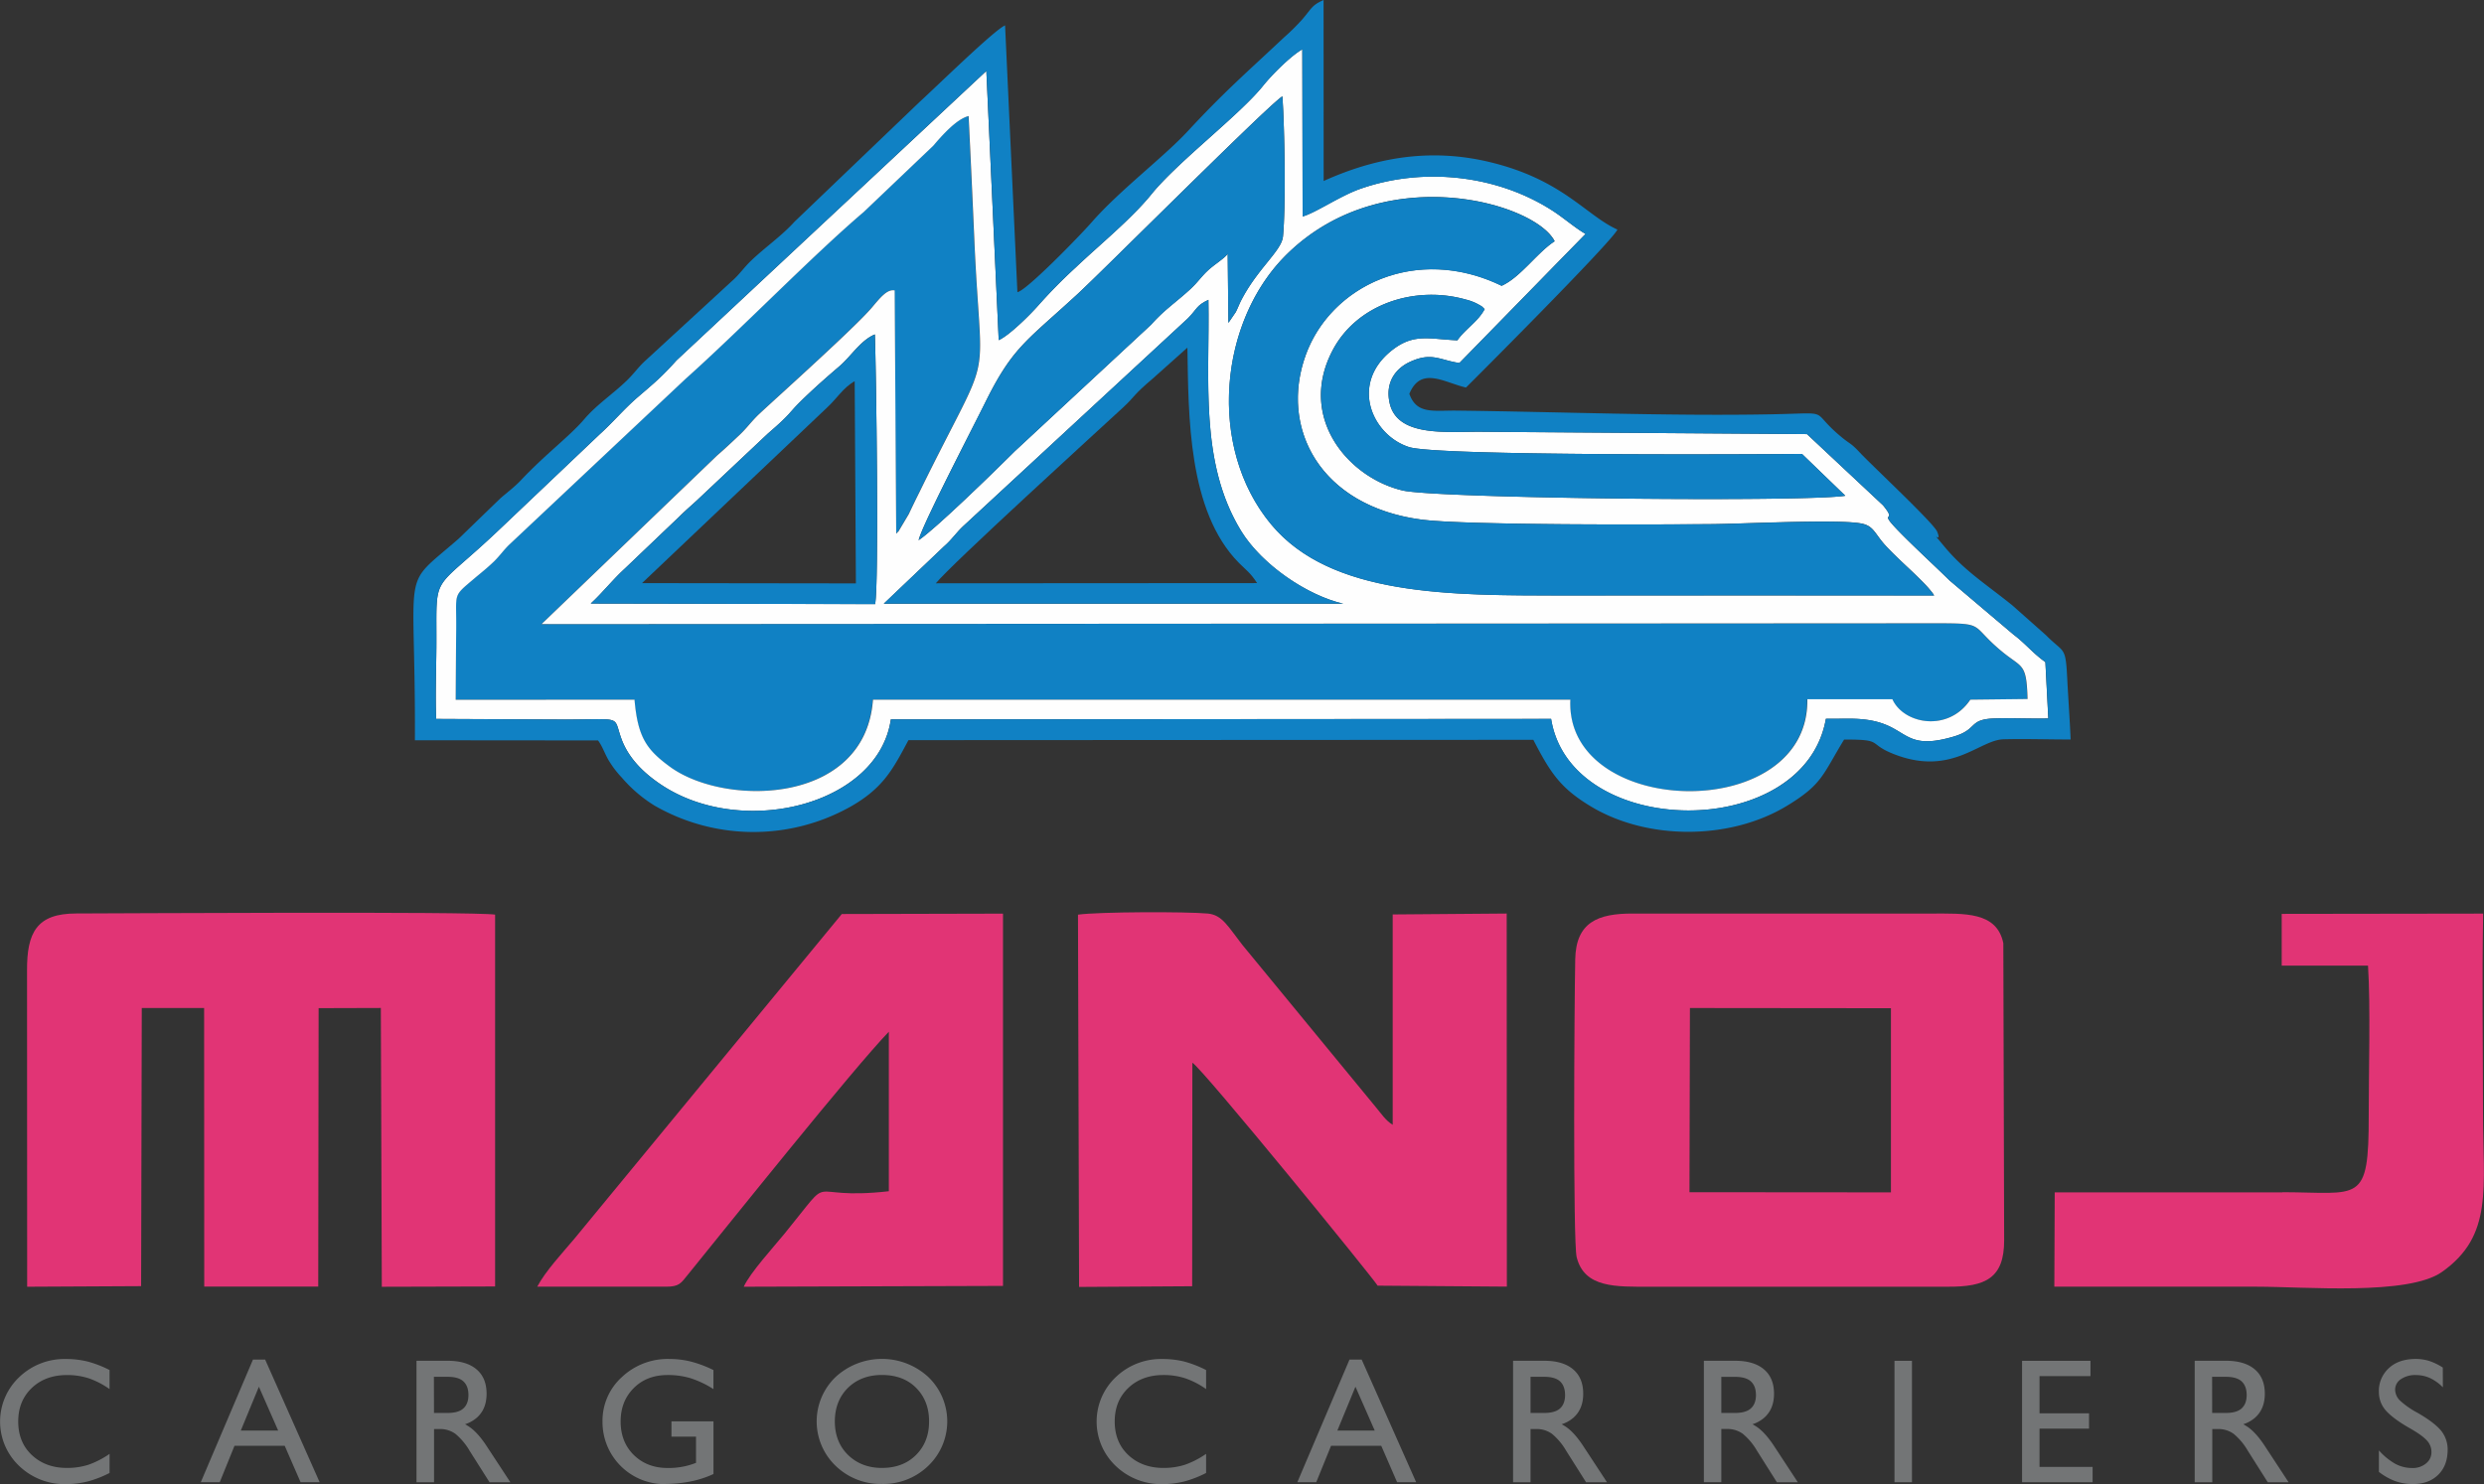 <svg id="Layer_1" data-name="Layer 1" xmlns="http://www.w3.org/2000/svg" viewBox="0 0 1226.47 732.95"><rect x="0" y="0" width="1226.47" height="732.95" fill="#333333" stroke="none"/><defs><style>.cls-1{fill:#e13475;}.cls-1,.cls-3,.cls-4{fill-rule:evenodd;}.cls-2{fill:#737576;}.cls-3{fill:#1081c4;}.cls-4{fill:#fefefe;}</style></defs><path class="cls-1" d="M70,497.84l30.78,0,.06,137.61h56.29l.19-137.53,30.72-.09.48,137.7,55.94-.15,0-183.66c-11.24-1.65-190.68-.58-206.85-.56-19.47,0-24.38,9.4-24.26,28.26l.06,156.09,56.27-.29Z"/><path class="cls-1" d="M778.47,620.85c3.8,15.39,19.49,14.66,36.26,14.65l147,0c18.58.1,27.86-4.15,27.82-23l-.41-146.66c-3.24-15.66-19.07-14.64-35.82-14.64l-147,0c-17.46-.1-28.18,4.35-28.55,22.57-.47,22.8-1.14,139.57.7,147.08m55.93-123,99.25.1,0,90.95-99.47-.08Z"/><path class="cls-1" d="M588.73,524.89c4.73,2.46,90,107.25,91.47,110.09l63.81.48-.08-184.27-56.29.45,0,103.9c-3.69-2.3-5.62-5.53-8.56-9l-65.7-79.91c-7.05-9-9.82-14.74-17-15.43-10.85-1-53.74-.89-64.13.54l.54,183.87,55.84-.34Z"/><path class="cls-1" d="M328.87,635.49c6.41,0,7.29-1.66,10.47-5.58,20.59-25.37,81.67-101.8,99.52-120.35l0,78.78c-43.58,4.94-25.24-11.22-51.53,21-5.14,6.3-17,19.28-20.1,26.17l128-.4,0-183.87-79.59.19L283.52,611.9c-5.19,6.18-14.31,16-18.25,23.56Z"/><path class="cls-1" d="M1127,588.9H1014.51l-.19,46.59h100c23.89,0,74.75,4.47,91.38-7.27,25.52-18,20.28-41.56,20.28-78.78,0-32.46-.53-65.38.07-98.22l-99.46.14v25.57l42.61,0c1.28,19.88.32,52.89.35,73.89.05,44.24-4.31,38.1-42.62,38"/><path class="cls-2" d="M54.09,727.49a54.39,54.39,0,0,1-10.91,4.22A44.53,44.53,0,0,1,32.45,733a32.32,32.32,0,0,1-23-9,30.19,30.19,0,0,1,0-43.8,32.23,32.23,0,0,1,23-9,45.06,45.06,0,0,1,10.73,1.23,55,55,0,0,1,10.91,4.22v9.41a40.41,40.41,0,0,0-10.38-5.36A34.24,34.24,0,0,0,33,679.13c-7,0-12.85,2.11-17.33,6.41S9,695.3,9,702.08s2.21,12.31,6.69,16.53S25.94,725,33,725a34.53,34.53,0,0,0,10.73-1.59,43.85,43.85,0,0,0,10.38-5.36Z"/><path class="cls-2" d="M127.89,684.75l-9,21.81h18.46l-9.59-21.81ZM99.13,732.07l25.78-60.6h6l26.92,60.6h-9.41l-7.84-18h-24.8l-7.29,18H99.13Z"/><path class="cls-2" d="M214.28,697.85H221c3.43,0,6.07-.7,7.74-2.19s2.55-3.69,2.55-6.68-.88-5.28-2.55-6.78S224.47,680,221,680h-6.76Zm-8.63,34.22v-60H221q9.24,0,14.25,4.22c3.35,2.81,5,6.86,5,12.05s-1.66,9.14-5,12a16.72,16.72,0,0,1-5.63,3.08l1.32.78c3.08,1.85,6.07,5.11,9.06,9.59l12,18.3H241.71l-9.85-15.57a31,31,0,0,0-7-8.35,12.74,12.74,0,0,0-7.66-2.38h-2.89v26.3h-8.63Z"/><path class="cls-2" d="M328.35,733a30.63,30.63,0,0,1-30.86-30.88A29,29,0,0,1,307,680.18a33,33,0,0,1,23.4-9A44.33,44.33,0,0,1,341,672.44a58.23,58.23,0,0,1,11.26,4.22v9.41A48.48,48.48,0,0,0,341,680.7a38.56,38.56,0,0,0-11.34-1.58c-6.86,0-12.4,2.11-16.72,6.42s-6.5,9.77-6.5,16.53,2.2,12.32,6.5,16.54,9.86,6.42,16.72,6.42a36.42,36.42,0,0,0,14-2.55V709.55H331.53V702h20.75v26c-6.95,3.25-14.87,4.84-23.93,4.93"/><path class="cls-2" d="M435.42,725c6.95,0,12.58-2.11,16.88-6.42s6.43-9.76,6.43-16.54-2.12-12.31-6.43-16.62-9.93-6.33-16.88-6.33c-6.77,0-12.4,2.11-16.71,6.33s-6.51,9.86-6.51,16.62,2.2,12.32,6.51,16.54,9.94,6.42,16.71,6.42m0,7.92a31.89,31.89,0,0,1-22.87-9,30.39,30.39,0,0,1,0-43.8,33.74,33.74,0,0,1,45.82,0,30.37,30.37,0,0,1,0,43.8,31.91,31.91,0,0,1-22.95,9"/><path class="cls-2" d="M595.51,727.49a54.33,54.33,0,0,1-10.9,4.22A44.67,44.67,0,0,1,573.87,733a32.32,32.32,0,0,1-23-9,30.19,30.19,0,0,1,0-43.8,32.23,32.23,0,0,1,23-9,45.2,45.2,0,0,1,10.74,1.23,54.94,54.94,0,0,1,10.9,4.22v9.41a40.41,40.41,0,0,0-10.38-5.36,34.2,34.2,0,0,0-10.73-1.58c-7,0-12.84,2.11-17.33,6.41s-6.68,9.76-6.68,16.54,2.2,12.31,6.68,16.53S567.37,725,574.4,725a34.49,34.49,0,0,0,10.73-1.59,43.85,43.85,0,0,0,10.38-5.36Z"/><path class="cls-2" d="M669.31,684.75l-9,21.81h18.47l-9.59-21.81Zm-28.76,47.32,25.77-60.6h6l26.92,60.6h-9.41l-7.83-18h-24.8l-7.31,18h-9.32Z"/><path class="cls-2" d="M755.7,697.85h6.77c3.42,0,6.06-.7,7.74-2.19s2.54-3.69,2.54-6.68-.88-5.28-2.54-6.78-4.32-2.2-7.74-2.2H755.7Zm-8.62,34.22v-60h15.39q9.22,0,14.24,4.22c3.34,2.81,5,6.86,5,12.05s-1.68,9.14-5,12a16.53,16.53,0,0,1-5.63,3.08l1.32.78c3.08,1.85,6.07,5.11,9.06,9.59l12,18.3H783.13l-9.84-15.57a30.84,30.84,0,0,0-7-8.35,12.72,12.72,0,0,0-7.66-2.38H755.7v26.3h-8.62Z"/><path class="cls-2" d="M849.9,697.85h6.77c3.43,0,6.07-.7,7.75-2.19S867,692,867,689s-.88-5.28-2.55-6.78-4.32-2.2-7.75-2.2H849.9Zm-8.62,34.22v-60h15.39q9.24,0,14.25,4.22c3.34,2.81,5,6.86,5,12.05s-1.68,9.14-5,12a16.53,16.53,0,0,1-5.63,3.08l1.32.78c3.08,1.85,6.07,5.11,9.07,9.59l12,18.3H877.34L867.5,716.5a30.84,30.84,0,0,0-7-8.35,12.68,12.68,0,0,0-7.64-2.38H849.9v26.3h-8.62Z"/><polygon class="cls-2" points="935.4 732.07 935.4 672.09 939.71 672.09 944.03 672.09 944.03 732.07 939.71 732.07 935.4 732.07"/><polygon class="cls-2" points="998.39 732.07 998.39 732.07 998.39 672.09 1032.16 672.09 1032.16 675.87 1032.16 679.65 1007.01 679.65 1007.01 698.03 1031.46 698.03 1031.46 701.81 1031.46 705.6 1007.01 705.6 1007.01 724.5 1033.22 724.5 1033.22 728.28 1033.22 732.07 998.39 732.07"/><path class="cls-2" d="M1092.25,697.85H1099c3.43,0,6.07-.7,7.74-2.19s2.55-3.69,2.55-6.68-.88-5.28-2.55-6.78-4.31-2.2-7.74-2.2h-6.77Zm-8.62,34.22v-60H1099q9.23,0,14.25,4.22c3.34,2.81,5,6.86,5,12.05s-1.68,9.14-5,12a16.63,16.63,0,0,1-5.63,3.08l1.32.78c3.08,1.85,6.07,5.11,9.06,9.59l12,18.3h-10.29l-9.85-15.57a30.66,30.66,0,0,0-7-8.35,12.71,12.71,0,0,0-7.65-2.38h-2.9v26.3h-8.62Z"/><path class="cls-2" d="M1206.16,685.19a22,22,0,0,0-6.34-4.57,16.9,16.9,0,0,0-6.94-1.49,12.52,12.52,0,0,0-7.39,2,6.2,6.2,0,0,0-2.9,5.28,7.78,7.78,0,0,0,2.46,5.37,41.26,41.26,0,0,0,8.62,6c5.36,3.08,9.23,6,11.52,8.7a14.86,14.86,0,0,1,3.34,9.42c0,5.19-1.49,9.32-4.57,12.39s-7.21,4.66-12.41,4.66a25.26,25.26,0,0,1-8.79-1.4,30.63,30.63,0,0,1-8.18-4.58V716.33a31.4,31.4,0,0,0,8,6.59,17.53,17.53,0,0,0,8.35,2.12,10.18,10.18,0,0,0,6.86-2.21,7,7,0,0,0,2.73-5.71,8.25,8.25,0,0,0-2.47-5.9c-1.58-1.67-4.39-3.69-8.62-6.06-5.36-3.08-9.23-6-11.52-8.62a13.68,13.68,0,0,1-3.34-8.89,15.23,15.23,0,0,1,5-12c3.25-3,7.73-4.48,13.28-4.48a22.37,22.37,0,0,1,6.59,1,29.12,29.12,0,0,1,6.69,3.26Z"/><path class="cls-3" d="M225,345.6l88.18,0c1.61,18.67,6,24.7,17.33,33,27.07,19.94,96.6,19.14,100.4-33l344.34,0c-2.63,58.74,118,61.73,117-.24l42,0c5.42,12.17,27.51,16.62,38.49.24l28.23-.34c-.41-17.88-2.55-15.21-12.44-23.33-18-14.78-5.47-14.08-41.17-14.08l-680.07.42L354,224.92c4-3.47,7-6.35,10.92-10s6.24-7.16,10.1-10.74c11.33-10.48,47-42.49,55.26-52.2,4.17-4.89,7.59-9.33,11.37-8.58l.75,120.12c.5-.27.92-1.13,1-.88l5.23-8.77c1.88-4,3.4-7.08,5.35-11.06,37.38-76.22,30.47-45.51,27-124.39-.89-20.43-1.87-40.76-2.83-61.14-6,1.49-13.29,9.8-17.47,14.7l-34.37,32.78c-25.06,21.29-61.22,58.52-87.86,82.31l-86.9,81.74c-3.07,2.93-4.72,5.56-7.81,8.55-3.37,3.25-6.05,5.29-9.61,8.31-11,9.38-8.79,6.54-9,25.22-.11,11.59-.19,23.14-.25,34.72"/><path class="cls-4" d="M782.87,115.51c-4.75-2.66-10.29-7.46-15.6-11-27.5-18.11-64.42-22.23-95.69-11.24-10.17,3.57-21.93,11.83-28.41,13.62L643,24.37c-5.61,3.13-15,12.53-19.38,18C612,56.86,581.35,80,568.42,96.06c-9.73,12-25.64,25-37.19,35.94a256.07,256.07,0,0,0-18.52,18.78c-4,4.57-14.48,15-19.6,17.2L487,35.06,334,178c-7.37,8.31-11.58,11.67-19.14,18.17-6.69,5.75-12.23,12.44-18.86,18.41l-48.21,45.78c-35.74,34.16-32.07,20.5-32.33,59.46-.07,11.52-.55,23.7-.1,35.24l63.5.29c29.21,0,23.7-2.16,28,9.63,3.6,9.8,11.48,17.28,20.24,23,40,26.07,106.6,9.53,112.74-32.69l326-.23c9.64,59.76,125,60.83,135.68-.06l11.54-.05c30.46-.05,23,17.21,51.46,8.86,12.24-3.6,7.16-8.49,20.05-9,8.47-.31,17.57.22,26.76,0L1009.89,327c-6.32-4.48-9.74-9.08-15.72-13.58l-31.54-26.7c-5.13-5-9.28-8.9-14.49-13.89-27.41-26.27-8.95-11.65-18.36-23.22l-37.59-35.2-159.68-1.14c-17.07-.29-42.74,3.19-46.44-14.45-2.21-10.44,3.45-17,9.89-20,10.9-5.15,15-.9,24.61.45ZM954.93,294.08q-91.06,0-182.13,0c-57,.06-115.69.3-145.14-35.11-31.85-38.29-25.58-100.64,7.67-133.34,47.88-47.11,122.83-25.47,132.29-6.49-8.68,5.63-16.78,17.76-26.16,22-42.13-20.41-84.24-.13-96.71,34.12-13.1,36,6.88,74.66,57,81.33,21.57,2.88,117.1,2.51,144.22,2.25,14.68-.14,62-2.52,73.11-.3,5.14,1,6.22,3.78,9.7,8.29,6,7.73,22,20.43,26.2,27.21M453.55,266.81c1.92-7.87,26.87-55.76,32.76-67.72,13.73-27.89,20.49-30.57,46-54.11,12.53-11.57,95.47-94.66,100.88-97.4,1.1,15.29,1.74,54.58.28,69.25-.7,7-12.27,15.5-20.47,31.16-1.13,2.17-1.85,4.2-2.81,6.09l-3.66,5.36-.35-34.08c-1.53,2.18-6.43,5.18-9.48,7.94-3.48,3.15-5.21,6-8.64,9.19-6.77,6.33-13.35,10.59-19.6,17.77l-67.33,62.52c-9.19,9.2-39.42,38.7-47.56,44M225,345.6c.07-11.58.13-23.13.25-34.71.2-18.68-2-15.84,9-25.22,3.56-3,6.24-5.07,9.61-8.32,3.08-3,4.74-5.63,7.81-8.55l86.91-81.75c26.63-23.77,62.79-61,87.85-82.31L460.78,72c4.18-4.89,11.43-13.2,17.47-14.69,1,20.38,1.94,40.71,2.83,61.13,3.43,78.89,10.35,48.18-27,124.4-2,4-3.48,7.07-5.36,11.06l-5.22,8.77c-.12-.25-.53.61-1,.89l-.75-120.13c-3.78-.74-7.21,3.69-11.37,8.59-8.27,9.7-43.93,41.7-55.26,52.2-3.86,3.57-6.32,7.19-10.1,10.72-3.92,3.68-6.92,6.55-10.92,10l-86.71,83.3,680.08-.4c35.68,0,23.17-.7,41.16,14.08,9.88,8.11,12,5.44,12.45,23.32l-28.24.33c-11,16.38-33.08,11.94-38.48-.23l-42,0c1,62-119.65,59-117,.24l-344.34,0c-3.8,52.18-73.34,53-100.4,33-11.29-8.31-15.72-14.35-17.33-33ZM911.12,244.84c-18.92,3.18-201.91,1.41-218.66-2.61-27-6.46-51.6-36-34.72-68.77,12-23.4,41-32.64,66-25.52a25,25,0,0,1,5.45,2c3.34,1.78,2.32,1.36,3.85,2.72-3.35,6.31-9.45,9.7-13.48,15.42-13.88-.6-21.53-3.66-32.4,5-20.81,16.51-9.8,41.78,8.49,47.71,14,4.55,173,3.56,194.06,3.4ZM291.65,298.09c5.43-4.9,10.84-11.79,16.82-17.24l26.73-25.51c3-3,5.37-5,8.55-7.88l35.37-33.31c12.29-10.55,9.5-9.46,17.29-17,6-5.82,11.72-10.85,18.08-16.29,5.71-4.89,10.45-12.82,17.47-15.7.65,16.51,2.09,124.14.11,133.2Zm174.48-28.26c3.89-3.38,5.72-6.43,9.41-9.93L586.43,157.32c4.73-4.76,4.15-6.35,10.22-9.22.72,39.29-4.55,80.18,16.07,114,10.38,17,33,32.07,50.55,36.08H436.35Z"/><path class="cls-3" d="M723.84,191.39c3-2.95,71.64-71.55,74.76-78C782.92,106.31,771.41,88.5,735,79.92c-29.91-7.06-56.86-1.63-81.45,9.47L653.51,0c-5.89,2.67-5.75,4-10.45,9.5a106.7,106.7,0,0,1-9,8.91c-19,17.83-29.58,26.93-47.62,46.39-12.07,13-33.58,29.14-47.5,45.05-5.63,6.44-32.16,33.76-36.6,34.44L496.25,12.54c-5.19,2.12-34.43,30.75-42.21,37.81l-61.71,59.11c-6.1,6.81-14.44,12.59-21.27,19.09-4,3.81-5.87,7-10.14,10.69l-42,38.64c-3.79,3.44-5.72,6.45-9.36,10-7.17,6.93-14.77,11.79-21.12,19.2-7.19,8.41-19.13,17.23-31.14,30-3.24,3.44-6.69,5.95-10.3,9.1L226.53,266c-29.39,25.66-21.28,10.15-21.67,99.61l90.4.08c2.14,2.74,3.34,6.63,5.33,9.93a48.79,48.79,0,0,0,6.47,8.47,68.64,68.64,0,0,0,16.13,13.8,98,98,0,0,0,96.81.48c16.31-9.27,21-18.74,28.55-32.82l308.53-.16c8.52,16.48,13.44,23.88,28.36,32.87,27.93,16.84,68.76,16.76,96.84-.26,17.47-10.6,17.48-15.06,28.24-32.74,20.55-.09,10.63,2,25.7,7.61,27.68,10.25,41.15-7.39,52.87-7.73,10.81-.31,22.35.11,33.27.08-.41-10.22-1.18-20.3-1.69-30.49-.8-15.89-1.57-12-10.45-21L993.62,299c-13.12-10.58-23.61-17-33.69-29.18-8.12-9.78-.55-.16-3.48-7.27-1.75-4.24-32.05-32.51-38.13-39-4.46-4.8-4.68-4.06-8.9-7.52-17.06-14-3.18-12-35.13-11.4-49.8.94-104.74-1.25-155.23-1.83-11.42-.13-19.6,1.93-23.2-8.3,5.73-13.75,17-5.65,28-3.09m-3.27-12.13c-9.65-1.36-13.71-5.61-24.61-.45-6.44,3-12.1,9.56-9.89,20,3.71,17.63,29.37,14.14,46.44,14.43l159.68,1.15,37.59,35.2c9.41,11.58-9-3,18.36,23.22,5.21,5,9.36,8.85,14.49,13.89l31.54,26.7c6,4.5,9.4,9.1,15.73,13.58l1.45,27.86c-9.18.22-18.28-.31-26.75,0-12.88.47-7.81,5.36-20.06,8.95-28.44,8.36-21-8.9-51.46-8.85l-11.54.05c-10.66,60.89-126,59.82-135.67.06l-326,.23C433.7,397.51,367.16,414.05,327.1,388c-8.76-5.7-16.64-13.18-20.23-23-4.33-11.79,1.18-9.65-28-9.63l-63.5-.28c-.45-11.55,0-23.73.1-35.25.26-39-3.42-25.3,32.33-59.47L296,214.59c6.64-6,12.17-12.65,18.86-18.4,7.56-6.5,11.77-9.86,19.15-18.17l153-143L493.11,168c5.12-2.22,15.57-12.64,19.61-17.21A252.06,252.06,0,0,1,531.23,132c11.55-11,27.45-23.89,37.19-35.94C581.35,80,612,56.87,623.66,42.37c4.38-5.46,13.75-14.86,19.37-18l.14,82.57c6.48-1.8,18.24-10,28.42-13.63,31.26-11,68.18-6.87,95.68,11.24,5.31,3.49,10.85,8.3,15.61,11Z"/><path class="cls-3" d="M954.93,294.08c-4.16-6.78-20.21-19.48-26.2-27.21-3.48-4.51-4.56-7.27-9.7-8.29-11.08-2.22-58.43.16-73.1.3-27.13.26-122.66.63-144.23-2.25-50.07-6.67-70.05-45.34-57-81.33,12.47-34.25,54.58-54.53,96.71-34.12,9.37-4.25,17.48-16.38,26.15-22-9.46-19-84.4-40.62-132.28,6.49-33.26,32.7-39.52,95.05-7.67,133.35,29.45,35.4,88.15,35.16,145.15,35.1q91.07-.12,182.12,0"/><path class="cls-3" d="M453.55,266.81c8.14-5.33,38.37-34.83,47.56-44l67.33-62.52c6.25-7.18,12.83-11.44,19.59-17.77,3.43-3.2,5.17-6,8.66-9.19,3-2.76,7.94-5.76,9.47-7.94l.35,34.08,3.65-5.36c1-1.88,1.69-3.92,2.82-6.08,8.2-15.66,19.78-24.19,20.47-31.17,1.46-14.67.82-54-.28-69.25-5.41,2.74-88.34,85.83-100.88,97.4-25.49,23.54-32.25,26.22-46,54.11-5.89,12-30.84,59.85-32.76,67.72"/><path class="cls-3" d="M911.12,244.84l-21.37-20.65c-21,.17-180,1.15-194.07-3.4-18.28-5.93-29.3-31.2-8.49-47.71,10.87-8.62,18.52-5.56,32.4-5,4-5.73,10.12-9.1,13.48-15.42-1.54-1.36-.51-.94-3.85-2.72a24.5,24.5,0,0,0-5.45-2c-25.06-7.12-54,2.12-66,25.51-16.89,32.77,7.77,62.32,34.71,68.78,16.77,4,199.74,5.79,218.67,2.61"/><path class="cls-3" d="M436.35,298.15H663.27c-17.6-4-40.16-19.06-50.55-36.08-20.62-33.78-15.35-74.66-16.07-114-6.07,2.87-5.49,4.46-10.22,9.21L475.54,259.91c-3.69,3.49-5.52,6.54-9.41,9.91ZM586.28,171.69c.56,33.39.18,80.77,25.42,106.3,3.53,3.58,5.61,4.76,9,10l-158.63.1c7.69-9.46,79.1-74.51,92.33-86.73,6.39-5.9,4.38-5.6,15.11-14.69Z"/><path class="cls-3" d="M291.65,298.09l140.43.29c2-9.06.53-116.7-.12-133.2-7,2.87-11.76,10.82-17.46,15.7-6.36,5.45-12.08,10.47-18.1,16.29-7.78,7.51-5,6.43-17.28,17l-35.38,33.31c-3.18,2.88-5.49,4.92-8.53,7.89l-26.74,25.5c-6,5.45-11.39,12.35-16.82,17.24M422,188.22l.6,99.92L317,288l91.2-86.55c5.11-4.69,8.17-10.07,13.8-13.18"/></svg>